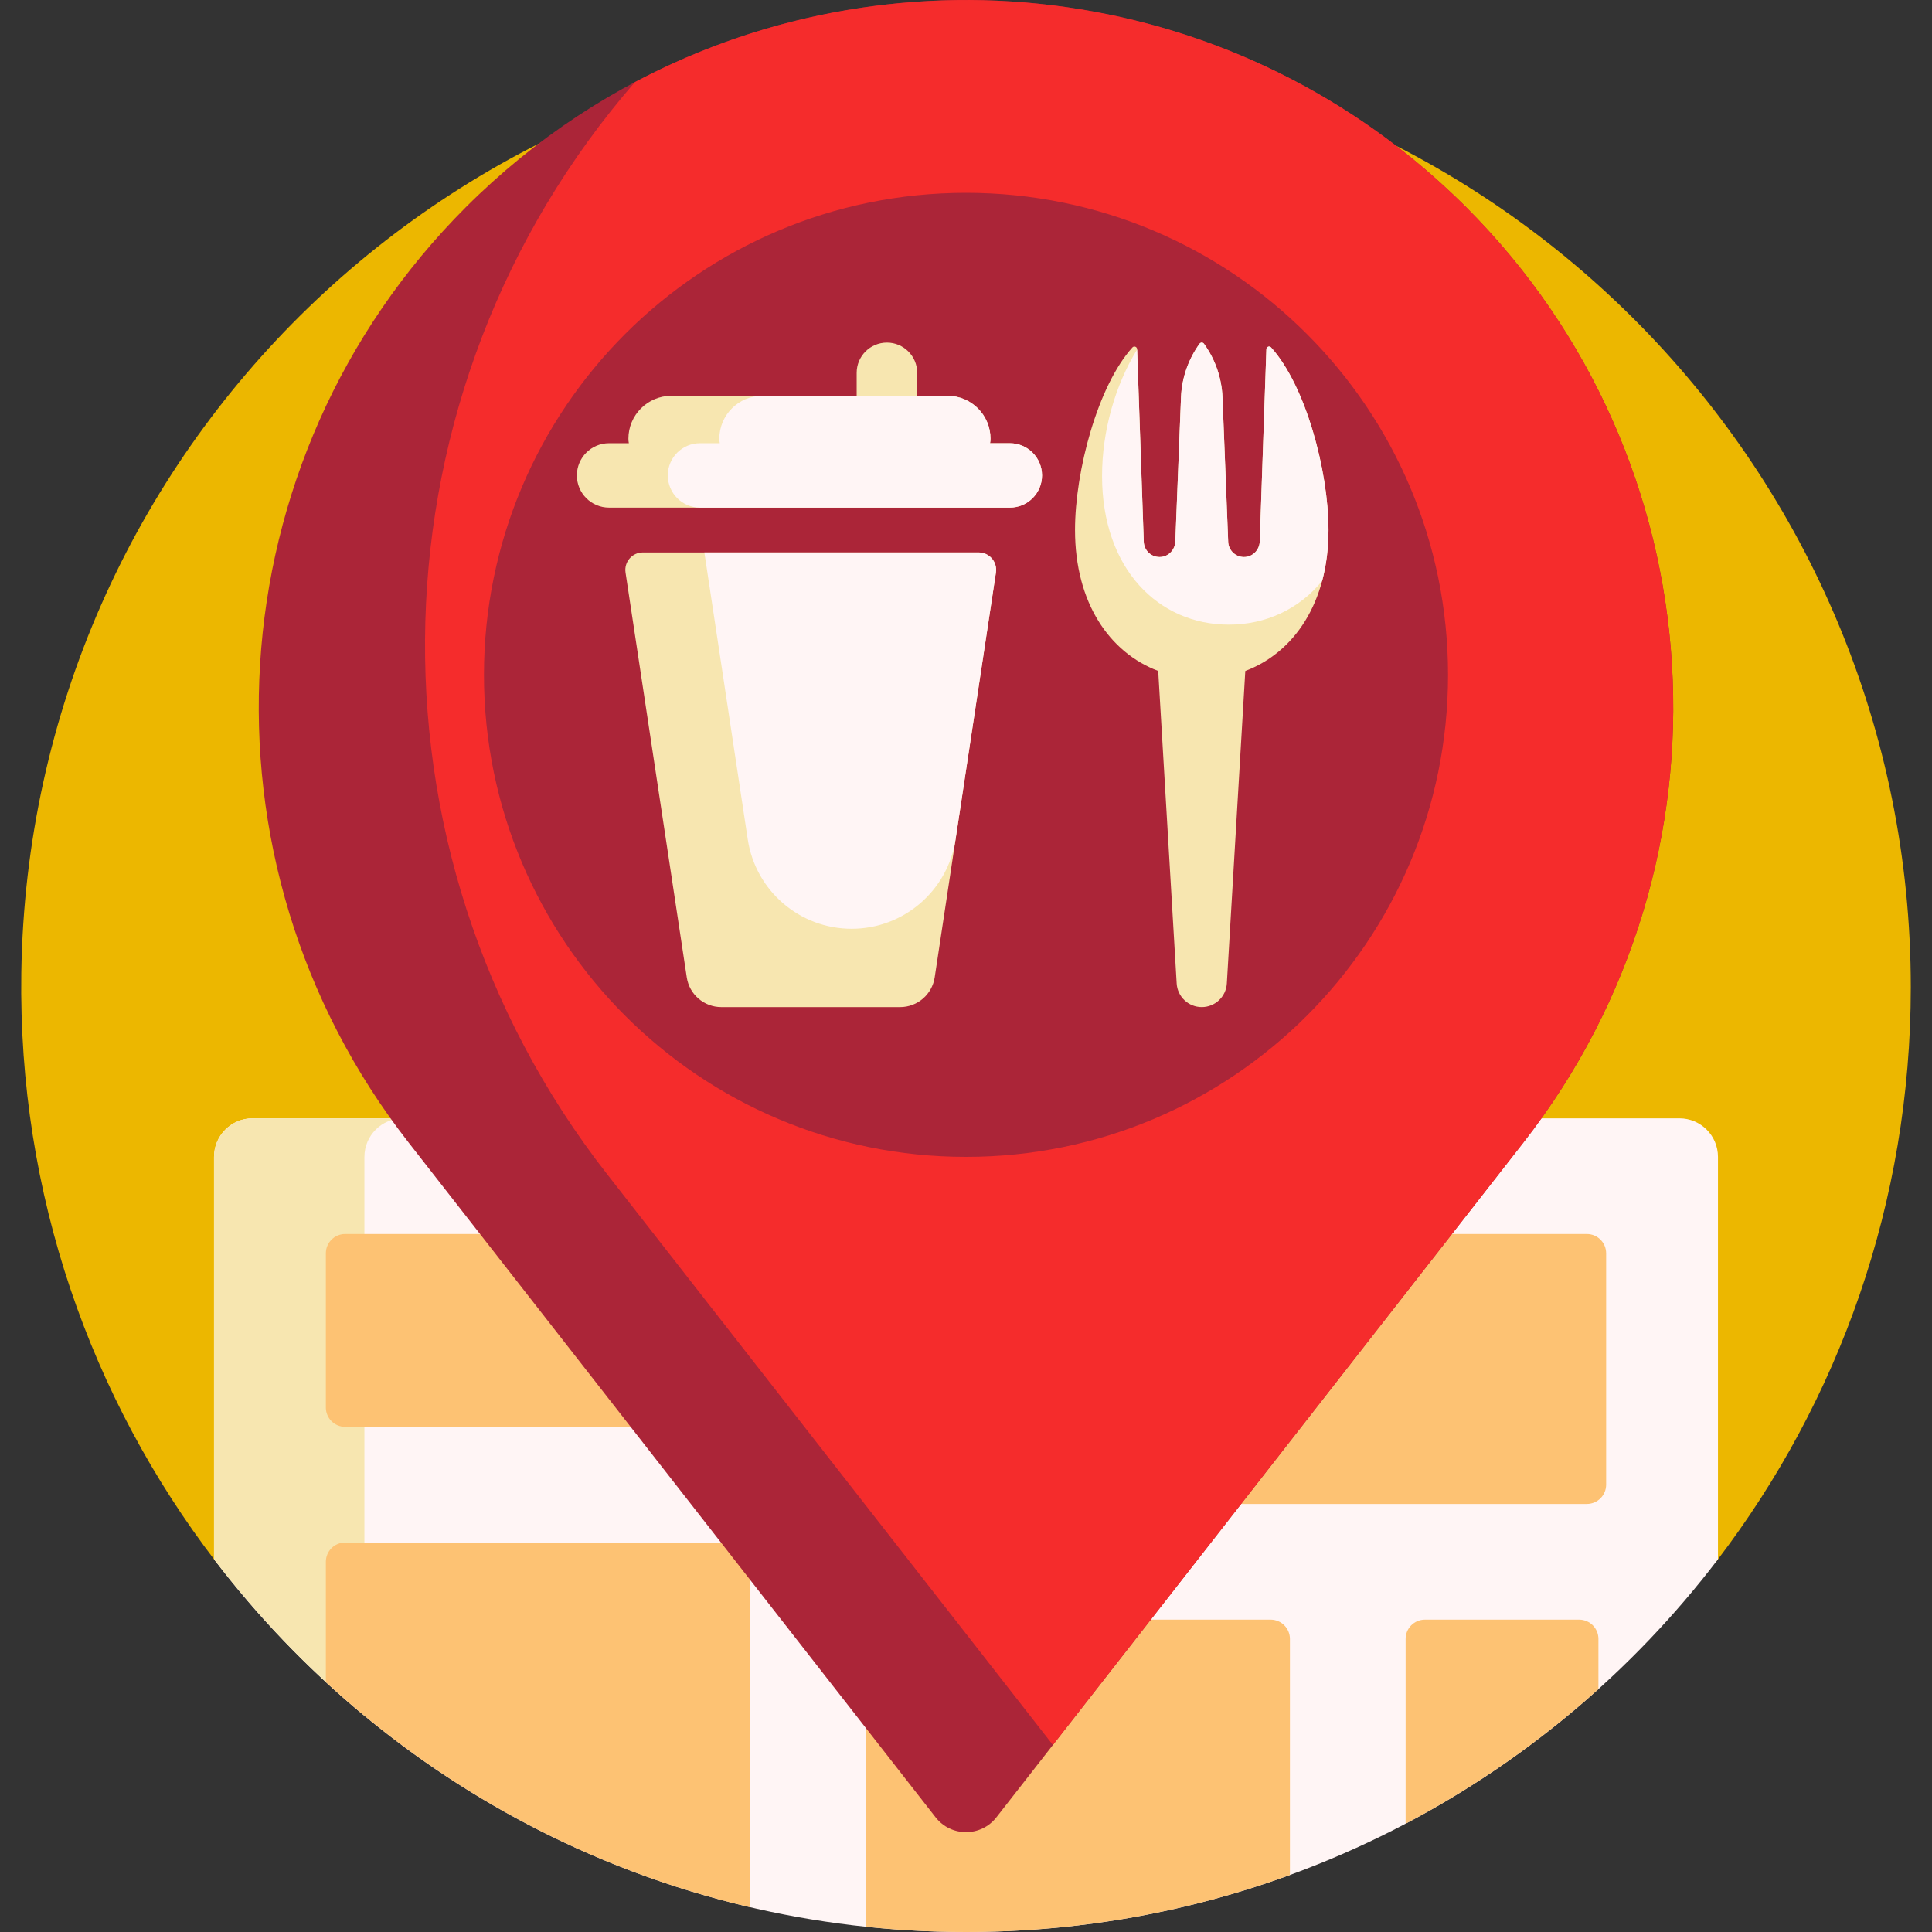 <svg id="Capa_1" enable-background="new 0 0 501 501" height="512" viewBox="0 0 501 501" width="512" xmlns="http://www.w3.org/2000/svg"><rect x="0" y="0" width="501" height="501" fill="#333333" stroke="none"/><path d="m55.879 404.841c-32.297-42.167-51.2-95.135-50.351-152.548 2.01-136.052 113.463-243.722 249.508-241.252 133.217 2.419 240.464 111.164 240.464 244.959 0 55.857-18.693 107.348-50.164 148.56-1.634 2.139-4.572 2.758-6.937 1.472-52.938-28.766-117.812-45.699-187.899-45.699-70.225 0-135.216 16.999-188.21 45.868-2.186 1.191-4.898.616-6.411-1.36z" fill="#ecb700"/><path d="m445.5 404.346c-44.756 58.742-115.451 96.654-195 96.654s-150.244-37.912-195-96.654v-104.346c0-5.523 4.477-10 10-10h370c5.523 0 10 4.477 10 10z" fill="#fff5f5"/><path d="m65.5 290h39c-5.523 0-10 4.477-10 10v144.924c-14.497-11.984-27.591-25.604-39-40.578v-104.346c0-5.523 4.477-10 10-10z" fill="#f7e6b0"/><path d="m194.5 405v89.571c-41.799-9.773-79.481-30.248-110-58.378v-31.193c0-2.761 2.239-5 5-5h100c2.761 0 5 2.239 5 5zm135 15h-100c-2.761 0-5 2.239-5 5v74.636c8.543.901 17.218 1.364 26 1.364 29.509 0 57.8-5.217 84-14.779v-61.221c0-2.761-2.239-5-5-5zm-140-100h-100c-2.761 0-5 2.239-5 5v40c0 2.761 2.239 5 5 5h100c2.761 0 5-2.239 5-5v-40c0-2.761-2.239-5-5-5zm222 0h-182c-2.761 0-5 2.239-5 5v60c0 2.761 2.239 5 5 5h182c2.761 0 5-2.239 5-5v-60c0-2.761-2.239-5-5-5zm-2 100h-40c-2.761 0-5 2.239-5 5v47.917c18.128-9.547 34.914-21.3 50-34.901v-13.016c0-2.761-2.239-5-5-5z" fill="#fdc273"/><path d="m242.619 471.266-136.66-174.984c-57.016-73.005-50.641-177.066 14.859-242.566 71.621-71.621 187.742-71.621 259.364 0 65.5 65.5 71.875 169.561 14.859 242.566l-136.66 174.984c-4.003 5.127-11.759 5.127-15.762 0z" fill="#ab2538"/><path d="m380.182 53.716c-58.352-58.352-146.239-69.156-215.536-32.427-69.319 79.907-73.211 198.688-7.193 283.22l115.581 147.994 122.006-156.221c57.017-73.005 50.642-177.066-14.858-242.566zm-129.682 246.284c-69.036 0-125-55.964-125-125s55.964-125 125-125 125 55.964 125 125-55.964 125-125 125z" fill="#f52c2c"/><path d="m258.26 148.47-15.877 104.976c-.671 4.435-4.482 7.713-8.967 7.713h-46.359c-4.485 0-8.297-3.278-8.967-7.713l-15.877-104.976c-.415-2.743 1.709-5.213 4.484-5.213h87.08c2.774 0 4.898 2.47 4.483 5.213zm71.355-58.372c-.422-.466-1.197-.176-1.219.452l-1.717 49.773c-.071 2.072-1.602 3.89-3.664 4.103-2.389.246-4.43-1.571-4.523-3.909l-1.479-37.476c-.198-5.009-1.871-9.848-4.81-13.909-.28-.387-.856-.387-1.136 0-2.939 4.061-4.612 8.9-4.81 13.909l-1.472 37.302c-.082 2.071-1.619 3.881-3.681 4.085-2.39.236-4.426-1.59-4.507-3.932l-1.723-49.946c-.022-.628-.797-.917-1.219-.452-8.964 9.903-14.885 31.982-14.885 47.337 0 18.916 8.985 31.821 21.573 36.559l4.788 81.034c.203 3.443 3.055 6.131 6.504 6.131s6.3-2.688 6.504-6.131l4.788-81.034c12.589-4.738 21.573-17.643 21.573-36.559 0-15.355-5.921-37.435-14.885-47.337zm-67.751 24.836h-5.13c.078-.373.12-.759.12-1.156 0-6.149-4.985-11.134-11.134-11.134h-7.874v-5.954c0-4.335-3.514-7.85-7.849-7.85s-7.849 3.514-7.849 7.85v5.954h-48.06c-6.149 0-11.134 4.985-11.134 11.134 0 .396.042.782.12 1.156h-5.13c-4.612 0-8.351 3.738-8.351 8.35s3.738 8.35 8.351 8.35h103.921c4.612 0 8.351-3.739 8.351-8.35-.002-4.612-3.74-8.35-8.352-8.35z" fill="#f7e6b0"/><path d="m270.214 123.284c0 4.612-3.738 8.35-8.351 8.35h-80.341c-4.612 0-8.351-3.739-8.351-8.35 0-4.612 3.738-8.35 8.351-8.35h5.13c-.078-.373-.12-.759-.12-1.156 0-6.149 4.985-11.134 11.134-11.134h48.053c6.149 0 11.134 4.985 11.134 11.134 0 .396-.042.782-.12 1.156h5.13c4.613 0 8.351 3.738 8.351 8.35zm-16.437 19.973h-71.125l11.255 74.418c2.015 13.324 13.467 23.175 26.943 23.175 13.476 0 24.928-9.85 26.943-23.175l10.467-69.205c.415-2.743-1.709-5.213-4.483-5.213zm75.843-53.153c-.424-.469-1.203-.186-1.224.446l-1.723 49.946c-.076 2.204-1.885 3.952-4.091 3.952-2.198 0-4.003-1.736-4.09-3.932l-1.479-37.476c-.198-5.009-1.871-9.848-4.81-13.909-.28-.387-.856-.387-1.136 0-2.939 4.061-4.612 8.9-4.81 13.909l-1.479 37.476c-.087 2.196-1.892 3.932-4.09 3.932-2.206 0-4.015-1.748-4.091-3.952l-1.72-49.863c-5.634 9.142-9.094 21.039-9.094 32.777 0 24.207 14.714 38.57 32.865 38.57 9.575 0 18.194-3.998 24.201-11.329 1.071-3.994 1.651-8.411 1.651-13.216 0-15.352-5.919-37.426-14.88-47.331z" fill="#fff5f5"/></svg>